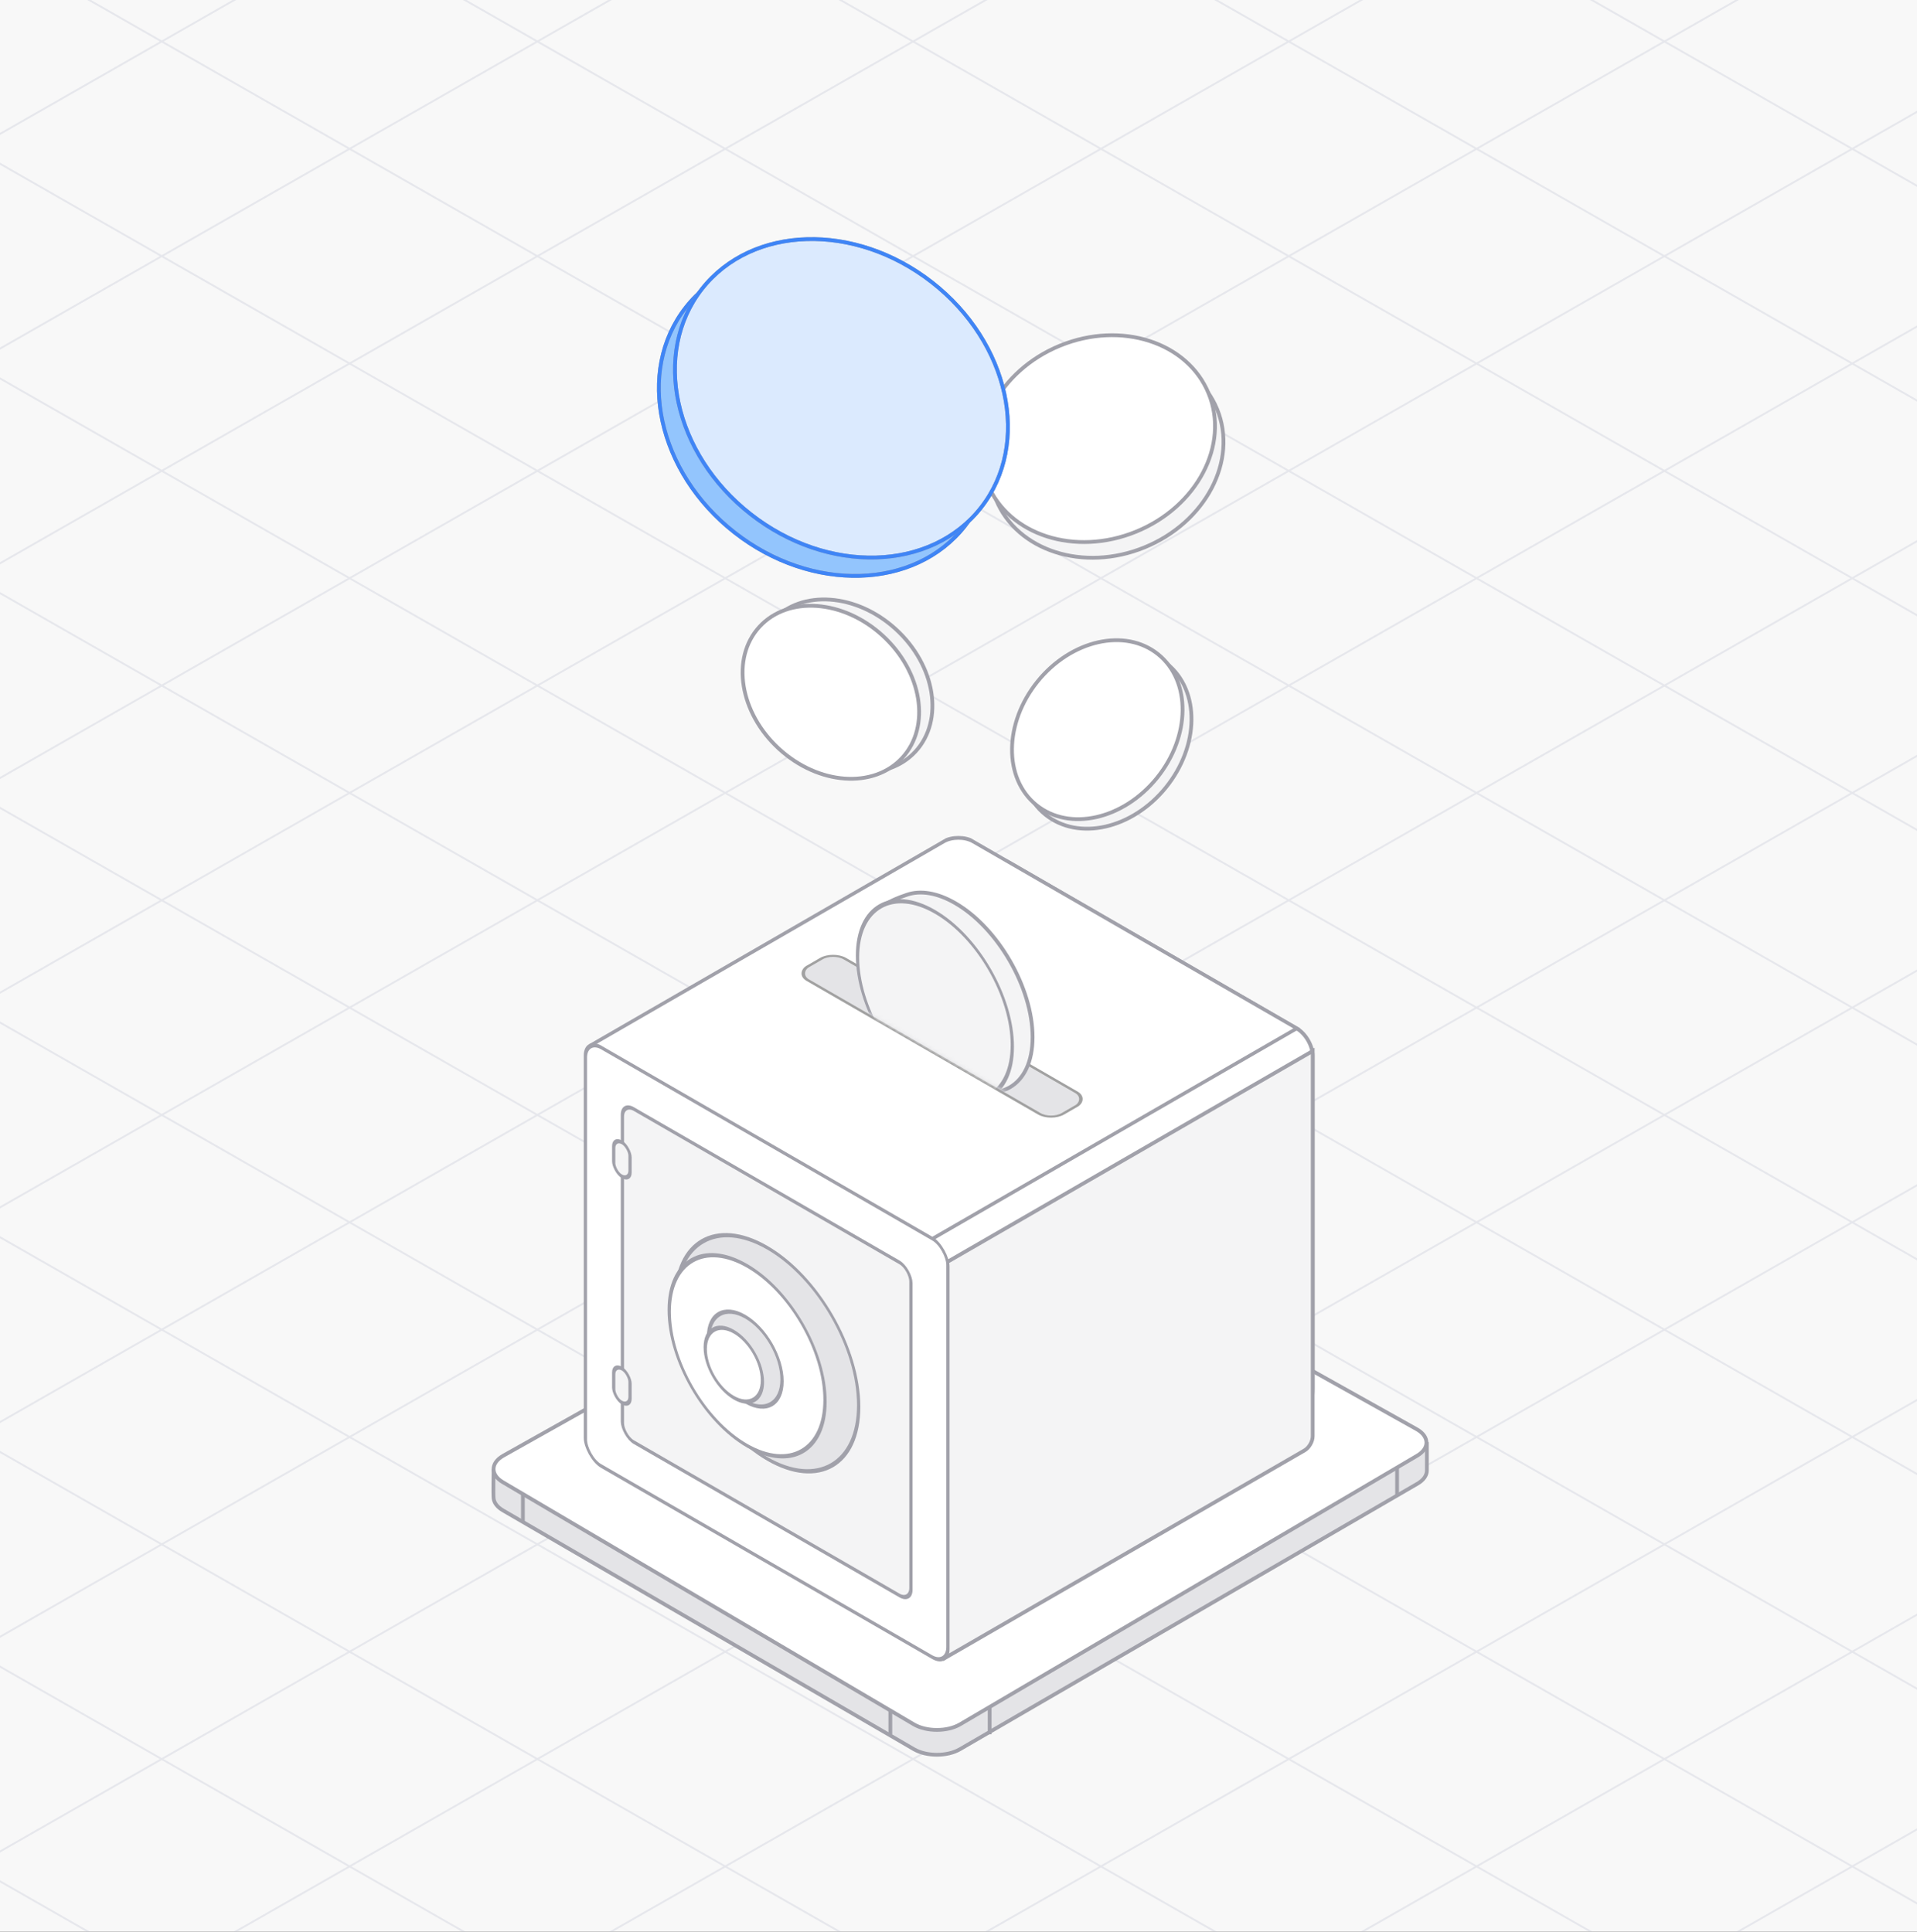 <svg width="509" height="513" viewBox="0 0 509 513" fill="none" xmlns="http://www.w3.org/2000/svg">
<rect x="0" y="0" width="509" height="513" fill="#333333" stroke="none"/>
<g clip-path="url(#clip0_218_5117)">
<rect width="509" height="513" fill="#F8F8F8"/>
<path opacity="0.3" d="M-505.654 -17.492L-405.909 39.524M-505.654 -17.492V96.54M-505.654 -17.492L-455.782 -46L-405.909 -17.492M-505.654 -17.492L-455.782 11.016M-505.654 96.54L-405.909 39.524M-505.654 96.54L-405.909 153.556M-505.654 96.54V210.571M-505.654 96.54L-455.782 68.032M-505.654 96.54L-455.782 125.048M-505.654 96.54L-306.163 -17.492M-505.654 96.54L-306.163 210.571M-505.654 210.571L-405.909 153.556M-505.654 210.571L-405.909 267.587M-505.654 210.571V324.603M-505.654 210.571L-455.782 182.064M-505.654 210.571L-455.782 239.079M-405.909 39.524L-306.163 -17.492M-405.909 39.524L-356.036 11.016M-405.909 39.524L-356.036 68.032M-405.909 39.524L-455.782 68.032M-405.909 39.524L-455.782 11.016M-405.909 39.524L-306.163 96.54M-405.909 153.556L-356.036 125.048M-405.909 153.556L-455.782 125.048M-405.909 153.556L-455.782 182.064M-405.909 153.556L-356.036 182.064M-405.909 153.556L-306.163 96.54M-405.909 153.556L-306.163 210.571M-505.654 324.603L-405.909 267.587M-505.654 324.603L-405.909 381.619M-505.654 324.603V438.635M-505.654 324.603L-455.782 296.095M-505.654 324.603L-455.782 353.111M-505.654 324.603L-306.163 210.571M-505.654 324.603L-306.163 438.635M-505.654 438.635L-405.909 381.619M-505.654 438.635L-405.909 495.651M-505.654 438.635V552.667M-505.654 438.635L-455.782 410.127M-505.654 438.635L-455.782 467.143M-405.909 267.587L-306.163 210.571M-405.909 267.587L-356.036 239.079M-405.909 267.587L-356.036 296.095M-405.909 267.587L-455.782 296.095M-405.909 267.587L-455.782 239.079M-405.909 267.587L-306.163 324.603M-405.909 381.619L-356.036 353.111M-405.909 381.619L-455.782 353.111M-405.909 381.619L-455.782 410.127M-405.909 381.619L-356.036 410.127M-405.909 381.619L-306.163 324.603M-405.909 381.619L-306.163 438.635M-505.654 552.667L-405.909 495.651M-505.654 552.667L-405.909 609.683M-505.654 552.667V666.698M-505.654 552.667L-455.782 524.159M-505.654 552.667L-455.782 581.175M-505.654 552.667L-306.163 438.635M-505.654 552.667L-306.163 666.698M-505.654 666.698L-405.909 609.683M-505.654 666.698L-405.909 723.714M-505.654 666.698V780.73M-505.654 666.698L-455.782 638.191M-505.654 666.698L-455.782 695.206M-405.909 495.651L-306.163 438.635M-405.909 495.651L-356.036 467.143M-405.909 495.651L-356.036 524.159M-405.909 495.651L-455.782 524.159M-405.909 495.651L-455.782 467.143M-405.909 495.651L-306.163 552.667M-405.909 609.683L-356.036 581.175M-405.909 609.683L-455.782 581.175M-405.909 609.683L-455.782 638.191M-405.909 609.683L-356.036 638.191M-405.909 609.683L-306.163 552.667M-405.909 609.683L-306.163 666.698M-505.654 780.73L-405.909 723.714M-505.654 780.73L-455.782 752.222M-505.654 780.73L-306.163 666.698M-405.909 723.714L-306.163 666.698M-405.909 723.714L-356.036 695.206M-405.909 723.714L-356.036 752.222M-405.909 723.714L-455.782 752.222M-405.909 723.714L-455.782 695.206M-405.909 723.714L-306.163 780.73M-206.418 -17.492L-156.545 -46L-106.672 -17.492M-206.418 -17.492L-256.291 -46L-306.163 -17.492M-206.418 -17.492L-256.291 11.016M-206.418 -17.492L-156.545 11.016M-405.909 -17.492L-356.036 -46L-306.163 -17.492M-405.909 -17.492L-356.036 11.016M-405.909 -17.492L-455.782 11.016M-306.163 -17.492L-256.291 11.016M-306.163 -17.492L-356.036 11.016M-306.163 -17.492L-206.418 39.524M-306.163 -17.492L-106.672 96.54M-256.291 11.016L-206.418 39.524M-256.291 11.016L-306.163 39.524M-106.672 -17.492L-156.545 11.016M-106.672 -17.492L-206.418 39.524M-106.672 -17.492L-6.927 39.524M-106.672 -17.492L-56.8 -46L-6.927 -17.492M-106.672 -17.492L-56.8 11.016M-156.545 11.016L-206.418 39.524M-156.545 11.016L-106.672 39.524M-356.036 11.016L-306.163 39.524M-455.782 11.016L-505.654 39.524L-455.782 68.032M-206.418 39.524L-256.291 68.032M-206.418 39.524L-156.545 68.032M-206.418 39.524L-306.163 96.54M-206.418 39.524L-106.672 96.54M-455.782 68.032L-405.909 96.54M-405.909 96.54L-455.782 125.048M-405.909 96.54L-356.036 125.048M-405.909 96.54L-356.036 68.032M-455.782 125.048L-505.654 153.556L-455.782 182.064M-306.163 96.54L-256.291 68.032M-306.163 96.54L-256.291 125.048M-306.163 96.54L-356.036 68.032M-306.163 96.54L-356.036 125.048M-306.163 96.54L-206.418 153.556M-256.291 68.032L-206.418 96.54M-256.291 68.032L-306.163 39.524M-206.418 96.54L-256.291 125.048M-206.418 96.54L-156.545 125.048M-206.418 96.54L-156.545 68.032M-256.291 125.048L-206.418 153.556M-256.291 125.048L-306.163 153.556M-306.163 39.524L-356.036 68.032M-356.036 125.048L-306.163 153.556M-156.545 125.048L-206.418 153.556M-156.545 125.048L-106.672 96.54M-156.545 125.048L-106.672 153.556M-206.418 153.556L-156.545 182.064M-206.418 153.556L-256.291 182.064M-206.418 153.556L-106.672 96.54M-206.418 153.556L-306.163 210.571M-206.418 153.556L-106.672 210.571M-156.545 68.032L-106.672 96.54M-156.545 68.032L-106.672 39.524M-106.672 96.54L-6.927 39.524M-106.672 96.54L-6.927 153.556M-106.672 96.54L-306.163 210.571M-106.672 96.54L-56.8 68.032M-106.672 96.54L-56.8 125.048M-106.672 96.54L92.818 -17.492M-106.672 96.54L92.818 210.571M-106.672 39.524L-56.8 11.016M-106.672 39.524L-56.8 68.032M-106.672 153.556L-156.545 182.064M-106.672 153.556L-56.8 125.048M-106.672 153.556L-56.8 182.064M-156.545 182.064L-206.418 210.571M-156.545 182.064L-106.672 210.571M-256.291 182.064L-206.418 210.571M-256.291 182.064L-306.163 153.556M-256.291 182.064L-306.163 210.571M-206.418 210.571L-256.291 239.079M-206.418 210.571L-156.545 239.079M-455.782 182.064L-405.909 210.571M-356.036 182.064L-405.909 210.571M-356.036 182.064L-306.163 153.556M-356.036 182.064L-306.163 210.571M-405.909 210.571L-356.036 239.079M-405.909 210.571L-455.782 239.079M-306.163 210.571L-256.291 239.079M-306.163 210.571L-356.036 239.079M-306.163 210.571L-206.418 267.587M-306.163 210.571L-106.672 324.603M-256.291 239.079L-206.418 267.587M-256.291 239.079L-306.163 267.587M-106.672 210.571L-156.545 239.079M-106.672 210.571L-6.927 153.556M-106.672 210.571L-206.418 267.587M-106.672 210.571L-6.927 267.587M-106.672 210.571L-56.8 182.064M-106.672 210.571L-56.8 239.079M-156.545 239.079L-206.418 267.587M-156.545 239.079L-106.672 267.587M-356.036 239.079L-306.163 267.587M-455.782 239.079L-505.654 267.587L-455.782 296.095M-6.927 39.524L92.818 -17.492M-6.927 39.524L42.946 11.016M-6.927 39.524L42.946 68.032M-6.927 39.524L-56.8 68.032M-6.927 39.524L-56.8 11.016M-6.927 39.524L92.818 96.54M-6.927 153.556L42.946 125.048M-6.927 153.556L-56.8 125.048M-6.927 153.556L-56.8 182.064M-6.927 153.556L42.946 182.064M-6.927 153.556L92.818 96.54M-6.927 153.556L92.818 210.571M-206.418 267.587L-256.291 296.095M-206.418 267.587L-156.545 296.095M-206.418 267.587L-306.163 324.603M-206.418 267.587L-106.672 324.603M-455.782 296.095L-405.909 324.603M-405.909 324.603L-455.782 353.111M-405.909 324.603L-356.036 353.111M-405.909 324.603L-356.036 296.095M-455.782 353.111L-505.654 381.619L-455.782 410.127M-306.163 324.603L-256.291 296.095M-306.163 324.603L-256.291 353.111M-306.163 324.603L-356.036 296.095M-306.163 324.603L-356.036 353.111M-306.163 324.603L-206.418 381.619M-256.291 296.095L-206.418 324.603M-256.291 296.095L-306.163 267.587M-206.418 324.603L-256.291 353.111M-206.418 324.603L-156.545 353.111M-206.418 324.603L-156.545 296.095M-256.291 353.111L-206.418 381.619M-256.291 353.111L-306.163 381.619M-306.163 267.587L-356.036 296.095M-356.036 353.111L-306.163 381.619M-156.545 353.111L-206.418 381.619M-156.545 353.111L-106.672 324.603M-156.545 353.111L-106.672 381.619M-206.418 381.619L-156.545 410.127M-206.418 381.619L-256.291 410.127M-206.418 381.619L-106.672 324.603M-206.418 381.619L-306.163 438.635M-206.418 381.619L-106.672 438.635M-156.545 296.095L-106.672 324.603M-156.545 296.095L-106.672 267.587M-106.672 324.603L-6.927 267.587M-106.672 324.603L-6.927 381.619M-106.672 324.603L-306.163 438.635M-106.672 324.603L-56.8 296.095M-106.672 324.603L-56.8 353.111M-106.672 324.603L92.818 210.571M-106.672 324.603L92.818 438.635M-106.672 267.587L-56.8 239.079M-106.672 267.587L-56.8 296.095M-106.672 381.619L-156.545 410.127M-106.672 381.619L-56.8 353.111M-106.672 381.619L-56.8 410.127M-156.545 410.127L-206.418 438.635M-156.545 410.127L-106.672 438.635M-256.291 410.127L-206.418 438.635M-256.291 410.127L-306.163 381.619M-256.291 410.127L-306.163 438.635M-206.418 438.635L-256.291 467.143M-206.418 438.635L-156.545 467.143M-455.782 410.127L-405.909 438.635M-356.036 410.127L-405.909 438.635M-356.036 410.127L-306.163 381.619M-356.036 410.127L-306.163 438.635M-405.909 438.635L-356.036 467.143M-405.909 438.635L-455.782 467.143M-306.163 438.635L-256.291 467.143M-306.163 438.635L-356.036 467.143M-306.163 438.635L-206.418 495.651M-306.163 438.635L-106.672 552.667M-256.291 467.143L-206.418 495.651M-256.291 467.143L-306.163 495.651M-106.672 438.635L-156.545 467.143M-106.672 438.635L-6.927 381.619M-106.672 438.635L-206.418 495.651M-106.672 438.635L-6.927 495.651M-106.672 438.635L-56.8 410.127M-106.672 438.635L-56.8 467.143M-156.545 467.143L-206.418 495.651M-156.545 467.143L-106.672 495.651M-356.036 467.143L-306.163 495.651M-455.782 467.143L-505.654 495.651L-455.782 524.159M-6.927 267.587L92.818 210.571M-6.927 267.587L42.946 239.079M-6.927 267.587L42.946 296.095M-6.927 267.587L-56.8 296.095M-6.927 267.587L-56.8 239.079M-6.927 267.587L92.818 324.603M-6.927 381.619L42.946 353.111M-6.927 381.619L-56.8 353.111M-6.927 381.619L-56.8 410.127M-6.927 381.619L42.946 410.127M-6.927 381.619L92.818 324.603M-6.927 381.619L92.818 438.635M-206.418 495.651L-256.291 524.159M-206.418 495.651L-156.545 524.159M-206.418 495.651L-306.163 552.667M-206.418 495.651L-106.672 552.667M-455.782 524.159L-405.909 552.667M-405.909 552.667L-455.782 581.175M-405.909 552.667L-356.036 581.175M-405.909 552.667L-356.036 524.159M-455.782 581.175L-505.654 609.683L-455.782 638.191M-306.163 552.667L-256.291 524.159M-306.163 552.667L-256.291 581.175M-306.163 552.667L-356.036 524.159M-306.163 552.667L-356.036 581.175M-306.163 552.667L-206.418 609.683M-256.291 524.159L-206.418 552.667M-256.291 524.159L-306.163 495.651M-206.418 552.667L-256.291 581.175M-206.418 552.667L-156.545 581.175M-206.418 552.667L-156.545 524.159M-256.291 581.175L-206.418 609.683M-256.291 581.175L-306.163 609.683M-306.163 495.651L-356.036 524.159M-356.036 581.175L-306.163 609.683M-156.545 581.175L-206.418 609.683M-156.545 581.175L-106.672 552.667M-156.545 581.175L-106.672 609.683M-206.418 609.683L-156.545 638.191M-206.418 609.683L-256.291 638.191M-206.418 609.683L-106.672 552.667M-206.418 609.683L-306.163 666.698M-206.418 609.683L-106.672 666.698M-156.545 524.159L-106.672 552.667M-156.545 524.159L-106.672 495.651M-106.672 552.667L-6.927 495.651M-106.672 552.667L-6.927 609.683M-106.672 552.667L-306.163 666.698M-106.672 552.667L-56.8 524.159M-106.672 552.667L-56.8 581.175M-106.672 552.667L92.818 438.635M-106.672 552.667L92.818 666.698M-106.672 495.651L-56.8 467.143M-106.672 495.651L-56.8 524.159M-106.672 609.683L-156.545 638.191M-106.672 609.683L-56.8 581.175M-106.672 609.683L-56.8 638.191M-156.545 638.191L-206.418 666.698M-156.545 638.191L-106.672 666.698M-256.291 638.191L-206.418 666.698M-256.291 638.191L-306.163 609.683M-256.291 638.191L-306.163 666.698M-206.418 666.698L-256.291 695.206M-206.418 666.698L-156.545 695.206M-455.782 638.191L-405.909 666.698M-356.036 638.191L-405.909 666.698M-356.036 638.191L-306.163 609.683M-356.036 638.191L-306.163 666.698M-405.909 666.698L-356.036 695.206M-405.909 666.698L-455.782 695.206M-306.163 666.698L-256.291 695.206M-306.163 666.698L-356.036 695.206M-306.163 666.698L-206.418 723.714M-306.163 666.698L-106.672 780.73M-256.291 695.206L-206.418 723.714M-256.291 695.206L-306.163 723.714M-106.672 666.698L-156.545 695.206M-106.672 666.698L-6.927 609.683M-106.672 666.698L-206.418 723.714M-106.672 666.698L-6.927 723.714M-106.672 666.698L-56.8 638.191M-106.672 666.698L-56.8 695.206M-156.545 695.206L-206.418 723.714M-156.545 695.206L-106.672 723.714M-356.036 695.206L-306.163 723.714M-455.782 695.206L-505.654 723.714L-455.782 752.222M-6.927 495.651L92.818 438.635M-6.927 495.651L42.946 467.143M-6.927 495.651L42.946 524.159M-6.927 495.651L-56.8 524.159M-6.927 495.651L-56.8 467.143M-6.927 495.651L92.818 552.667M-6.927 609.683L42.946 581.175M-6.927 609.683L-56.8 581.175M-6.927 609.683L-56.8 638.191M-6.927 609.683L42.946 638.191M-6.927 609.683L92.818 552.667M-6.927 609.683L92.818 666.698M-206.418 723.714L-256.291 752.222M-206.418 723.714L-156.545 752.222M-206.418 723.714L-306.163 780.73M-206.418 723.714L-106.672 780.73M-455.782 752.222L-405.909 780.73L-356.036 752.222M-306.163 780.73L-256.291 752.222M-306.163 780.73L-356.036 752.222M-256.291 752.222L-206.418 780.73L-156.545 752.222M-256.291 752.222L-306.163 723.714M-306.163 723.714L-356.036 752.222M-156.545 752.222L-106.672 780.73M-156.545 752.222L-106.672 723.714M-106.672 780.73L-6.927 723.714M-106.672 780.73L-56.8 752.222M-106.672 780.73L92.818 666.698M-106.672 723.714L-56.8 695.206M-106.672 723.714L-56.8 752.222M-6.927 723.714L92.818 666.698M-6.927 723.714L42.946 695.206M-6.927 723.714L42.946 752.222M-6.927 723.714L-56.8 752.222M-6.927 723.714L-56.8 695.206M-6.927 723.714L92.818 780.73M192.564 -17.492L242.437 -46L292.309 -17.492M192.564 -17.492L142.691 -46L92.818 -17.492M192.564 -17.492L142.691 11.016M192.564 -17.492L242.437 11.016M-6.927 -17.492L42.946 -46L92.818 -17.492M-6.927 -17.492L42.946 11.016M-6.927 -17.492L-56.8 11.016M92.818 -17.492L142.691 11.016M92.818 -17.492L42.946 11.016M92.818 -17.492L192.564 39.524M92.818 -17.492L292.309 96.54M142.691 11.016L192.564 39.524M142.691 11.016L92.818 39.524M292.309 -17.492L242.437 11.016M292.309 -17.492L192.564 39.524M292.309 -17.492L392.055 39.524M292.309 -17.492L342.182 -46L392.055 -17.492M292.309 -17.492L342.182 11.016M242.437 11.016L192.564 39.524M242.437 11.016L292.309 39.524M42.946 11.016L92.818 39.524M192.564 39.524L142.691 68.032M192.564 39.524L242.437 68.032M192.564 39.524L92.818 96.54M192.564 39.524L292.309 96.54M-56.8 68.032L-6.927 96.54M-6.927 96.54L-56.8 125.048M-6.927 96.54L42.946 125.048M-6.927 96.54L42.946 68.032M92.818 96.54L142.691 68.032M92.818 96.54L142.691 125.048M92.818 96.54L42.946 68.032M92.818 96.54L42.946 125.048M92.818 96.54L192.564 153.556M142.691 68.032L192.564 96.54M142.691 68.032L92.818 39.524M192.564 96.54L142.691 125.048M192.564 96.54L242.437 125.048M192.564 96.54L242.437 68.032M142.691 125.048L192.564 153.556M142.691 125.048L92.818 153.556M92.818 39.524L42.946 68.032M42.946 125.048L92.818 153.556M242.437 125.048L192.564 153.556M242.437 125.048L292.309 96.54M242.437 125.048L292.309 153.556M192.564 153.556L242.437 182.064M192.564 153.556L142.691 182.064M192.564 153.556L292.309 96.54M192.564 153.556L92.818 210.571M192.564 153.556L292.309 210.571M242.437 68.032L292.309 96.54M242.437 68.032L292.309 39.524M292.309 96.54L392.055 39.524M292.309 96.54L392.055 153.556M292.309 96.54L92.818 210.571M292.309 96.54L342.182 68.032M292.309 96.54L342.182 125.048M292.309 96.54L491.8 -17.492M292.309 96.54L491.8 210.571M292.309 39.524L342.182 11.016M292.309 39.524L342.182 68.032M292.309 153.556L242.437 182.064M292.309 153.556L342.182 125.048M292.309 153.556L342.182 182.064M242.437 182.064L192.564 210.571M242.437 182.064L292.309 210.571M142.691 182.064L192.564 210.571M142.691 182.064L92.818 153.556M142.691 182.064L92.818 210.571M192.564 210.571L142.691 239.079M192.564 210.571L242.437 239.079M-56.8 182.064L-6.927 210.571M42.946 182.064L-6.927 210.571M42.946 182.064L92.818 153.556M42.946 182.064L92.818 210.571M-6.927 210.571L42.946 239.079M-6.927 210.571L-56.8 239.079M92.818 210.571L142.691 239.079M92.818 210.571L42.946 239.079M92.818 210.571L192.564 267.587M92.818 210.571L292.309 324.603M142.691 239.079L192.564 267.587M142.691 239.079L92.818 267.587M292.309 210.571L242.437 239.079M292.309 210.571L392.055 153.556M292.309 210.571L192.564 267.587M292.309 210.571L392.055 267.587M292.309 210.571L342.182 182.064M292.309 210.571L342.182 239.079M242.437 239.079L192.564 267.587M242.437 239.079L292.309 267.587M42.946 239.079L92.818 267.587M392.055 39.524L491.8 -17.492M392.055 39.524L441.927 11.016M392.055 39.524L441.927 68.032M392.055 39.524L342.182 68.032M392.055 39.524L342.182 11.016M392.055 39.524L491.8 96.54M392.055 153.556L441.927 125.048M392.055 153.556L342.182 125.048M392.055 153.556L342.182 182.064M392.055 153.556L441.927 182.064M392.055 153.556L491.8 96.54M392.055 153.556L491.8 210.571M192.564 267.587L142.691 296.095M192.564 267.587L242.437 296.095M192.564 267.587L92.818 324.603M192.564 267.587L292.309 324.603M-56.8 296.095L-6.927 324.603M-6.927 324.603L-56.8 353.111M-6.927 324.603L42.946 353.111M-6.927 324.603L42.946 296.095M92.818 324.603L142.691 296.095M92.818 324.603L142.691 353.111M92.818 324.603L42.946 296.095M92.818 324.603L42.946 353.111M92.818 324.603L192.564 381.619M142.691 296.095L192.564 324.603M142.691 296.095L92.818 267.587M192.564 324.603L142.691 353.111M192.564 324.603L242.437 353.111M192.564 324.603L242.437 296.095M142.691 353.111L192.564 381.619M142.691 353.111L92.818 381.619M92.818 267.587L42.946 296.095M42.946 353.111L92.818 381.619M242.437 353.111L192.564 381.619M242.437 353.111L292.309 324.603M242.437 353.111L292.309 381.619M192.564 381.619L242.437 410.127M192.564 381.619L142.691 410.127M192.564 381.619L292.309 324.603M192.564 381.619L92.818 438.635M192.564 381.619L292.309 438.635M242.437 296.095L292.309 324.603M242.437 296.095L292.309 267.587M292.309 324.603L392.055 267.587M292.309 324.603L392.055 381.619M292.309 324.603L92.818 438.635M292.309 324.603L342.182 296.095M292.309 324.603L342.182 353.111M292.309 324.603L491.8 210.571M292.309 324.603L491.8 438.635M292.309 267.587L342.182 239.079M292.309 267.587L342.182 296.095M292.309 381.619L242.437 410.127M292.309 381.619L342.182 353.111M292.309 381.619L342.182 410.127M242.437 410.127L192.564 438.635M242.437 410.127L292.309 438.635M142.691 410.127L192.564 438.635M142.691 410.127L92.818 381.619M142.691 410.127L92.818 438.635M192.564 438.635L142.691 467.143M192.564 438.635L242.437 467.143M-56.8 410.127L-6.927 438.635M42.946 410.127L-6.927 438.635M42.946 410.127L92.818 381.619M42.946 410.127L92.818 438.635M-6.927 438.635L42.946 467.143M-6.927 438.635L-56.8 467.143M92.818 438.635L142.691 467.143M92.818 438.635L42.946 467.143M92.818 438.635L192.564 495.651M92.818 438.635L292.309 552.667M142.691 467.143L192.564 495.651M142.691 467.143L92.818 495.651M292.309 438.635L242.437 467.143M292.309 438.635L392.055 381.619M292.309 438.635L192.564 495.651M292.309 438.635L392.055 495.651M292.309 438.635L342.182 410.127M292.309 438.635L342.182 467.143M242.437 467.143L192.564 495.651M242.437 467.143L292.309 495.651M42.946 467.143L92.818 495.651M392.055 267.587L491.8 210.571M392.055 267.587L441.927 239.079M392.055 267.587L441.927 296.095M392.055 267.587L342.182 296.095M392.055 267.587L342.182 239.079M392.055 267.587L491.8 324.603M392.055 381.619L441.927 353.111M392.055 381.619L342.182 353.111M392.055 381.619L342.182 410.127M392.055 381.619L441.927 410.127M392.055 381.619L491.8 324.603M392.055 381.619L491.8 438.635M192.564 495.651L142.691 524.159M192.564 495.651L242.437 524.159M192.564 495.651L92.818 552.667M192.564 495.651L292.309 552.667M-56.8 524.159L-6.927 552.667M-6.927 552.667L-56.8 581.175M-6.927 552.667L42.946 581.175M-6.927 552.667L42.946 524.159M92.818 552.667L142.691 524.159M92.818 552.667L142.691 581.175M92.818 552.667L42.946 524.159M92.818 552.667L42.946 581.175M92.818 552.667L192.564 609.683M142.691 524.159L192.564 552.667M142.691 524.159L92.818 495.651M192.564 552.667L142.691 581.175M192.564 552.667L242.437 581.175M192.564 552.667L242.437 524.159M142.691 581.175L192.564 609.683M142.691 581.175L92.818 609.683M92.818 495.651L42.946 524.159M42.946 581.175L92.818 609.683M242.437 581.175L192.564 609.683M242.437 581.175L292.309 552.667M242.437 581.175L292.309 609.683M192.564 609.683L242.437 638.191M192.564 609.683L142.691 638.191M192.564 609.683L292.309 552.667M192.564 609.683L92.818 666.698M192.564 609.683L292.309 666.698M242.437 524.159L292.309 552.667M242.437 524.159L292.309 495.651M292.309 552.667L392.055 495.651M292.309 552.667L392.055 609.683M292.309 552.667L92.818 666.698M292.309 552.667L342.182 524.159M292.309 552.667L342.182 581.175M292.309 552.667L491.8 438.635M292.309 552.667L491.8 666.698M292.309 495.651L342.182 467.143M292.309 495.651L342.182 524.159M292.309 609.683L242.437 638.191M292.309 609.683L342.182 581.175M292.309 609.683L342.182 638.191M242.437 638.191L192.564 666.698M242.437 638.191L292.309 666.698M142.691 638.191L192.564 666.698M142.691 638.191L92.818 609.683M142.691 638.191L92.818 666.698M192.564 666.698L142.691 695.206M192.564 666.698L242.437 695.206M-56.8 638.191L-6.927 666.698M42.946 638.191L-6.927 666.698M42.946 638.191L92.818 609.683M42.946 638.191L92.818 666.698M-6.927 666.698L42.946 695.206M-6.927 666.698L-56.8 695.206M92.818 666.698L142.691 695.206M92.818 666.698L42.946 695.206M92.818 666.698L192.564 723.714M92.818 666.698L292.309 780.73M142.691 695.206L192.564 723.714M142.691 695.206L92.818 723.714M292.309 666.698L242.437 695.206M292.309 666.698L392.055 609.683M292.309 666.698L192.564 723.714M292.309 666.698L392.055 723.714M292.309 666.698L342.182 638.191M292.309 666.698L342.182 695.206M242.437 695.206L192.564 723.714M242.437 695.206L292.309 723.714M42.946 695.206L92.818 723.714M392.055 495.651L491.8 438.635M392.055 495.651L441.927 467.143M392.055 495.651L441.927 524.159M392.055 495.651L342.182 524.159M392.055 495.651L342.182 467.143M392.055 495.651L491.8 552.667M392.055 609.683L441.927 581.175M392.055 609.683L342.182 581.175M392.055 609.683L342.182 638.191M392.055 609.683L441.927 638.191M392.055 609.683L491.8 552.667M392.055 609.683L491.8 666.698M192.564 723.714L142.691 752.222M192.564 723.714L242.437 752.222M192.564 723.714L92.818 780.73M192.564 723.714L292.309 780.73M-56.8 752.222L-6.927 780.73L42.946 752.222M92.818 780.73L142.691 752.222M92.818 780.73L42.946 752.222M142.691 752.222L192.564 780.73L242.437 752.222M142.691 752.222L92.818 723.714M92.818 723.714L42.946 752.222M242.437 752.222L292.309 780.73M242.437 752.222L292.309 723.714M292.309 780.73L392.055 723.714M292.309 780.73L342.182 752.222M292.309 780.73L491.8 666.698M292.309 723.714L342.182 695.206M292.309 723.714L342.182 752.222M392.055 723.714L491.8 666.698M392.055 723.714L441.927 695.206M392.055 723.714L441.927 752.222M392.055 723.714L342.182 752.222M392.055 723.714L342.182 695.206M392.055 723.714L491.8 780.73M591.546 -17.492L641.418 -46L691.291 -17.492M591.546 -17.492L541.673 -46L491.8 -17.492M591.546 -17.492L541.673 11.016M591.546 -17.492L641.418 11.016M392.055 -17.492L441.927 -46L491.8 -17.492M392.055 -17.492L441.927 11.016M392.055 -17.492L342.182 11.016M491.8 -17.492L541.673 11.016M491.8 -17.492L441.927 11.016M491.8 -17.492L591.546 39.524M491.8 -17.492L691.291 96.54M541.673 11.016L591.546 39.524M541.673 11.016L491.8 39.524M691.291 -17.492L641.418 11.016M691.291 -17.492L591.546 39.524M691.291 -17.492L791.037 39.524M691.291 -17.492L741.164 -46L791.037 -17.492M691.291 -17.492L741.164 11.016M641.418 11.016L591.546 39.524M641.418 11.016L691.291 39.524M441.927 11.016L491.8 39.524M591.546 39.524L541.673 68.032M591.546 39.524L641.418 68.032M591.546 39.524L491.8 96.54M591.546 39.524L691.291 96.54M342.182 68.032L392.055 96.54M392.055 96.54L342.182 125.048M392.055 96.54L441.927 125.048M392.055 96.54L441.927 68.032M491.8 96.54L541.673 68.032M491.8 96.54L541.673 125.048M491.8 96.54L441.927 68.032M491.8 96.54L441.927 125.048M491.8 96.54L591.546 153.556M541.673 68.032L591.546 96.54M541.673 68.032L491.8 39.524M591.546 96.54L541.673 125.048M591.546 96.54L641.418 125.048M591.546 96.54L641.418 68.032M541.673 125.048L591.546 153.556M541.673 125.048L491.8 153.556M491.8 39.524L441.927 68.032M441.927 125.048L491.8 153.556M641.418 125.048L591.546 153.556M641.418 125.048L691.291 96.54M641.418 125.048L691.291 153.556M591.546 153.556L641.418 182.064M591.546 153.556L541.673 182.064M591.546 153.556L691.291 96.54M591.546 153.556L491.8 210.571M591.546 153.556L691.291 210.571M641.418 68.032L691.291 96.54M641.418 68.032L691.291 39.524M691.291 96.54L791.037 39.524M691.291 96.54L791.037 153.556M691.291 96.54L491.8 210.571M691.291 96.54L741.164 68.032M691.291 96.54L741.164 125.048M691.291 96.54L890.782 -17.492M691.291 96.54L890.782 210.571M691.291 39.524L741.164 11.016M691.291 39.524L741.164 68.032M691.291 153.556L641.418 182.064M691.291 153.556L741.164 125.048M691.291 153.556L741.164 182.064M641.418 182.064L591.546 210.571M641.418 182.064L691.291 210.571M541.673 182.064L591.546 210.571M541.673 182.064L491.8 153.556M541.673 182.064L491.8 210.571M591.546 210.571L541.673 239.079M591.546 210.571L641.418 239.079M342.182 182.064L392.055 210.571M441.927 182.064L392.055 210.571M441.927 182.064L491.8 153.556M441.927 182.064L491.8 210.571M392.055 210.571L441.927 239.079M392.055 210.571L342.182 239.079M491.8 210.571L541.673 239.079M491.8 210.571L441.927 239.079M491.8 210.571L591.546 267.587M491.8 210.571L691.291 324.603M541.673 239.079L591.546 267.587M541.673 239.079L491.8 267.587M691.291 210.571L641.418 239.079M691.291 210.571L791.037 153.556M691.291 210.571L591.546 267.587M691.291 210.571L791.037 267.587M691.291 210.571L741.164 182.064M691.291 210.571L741.164 239.079M641.418 239.079L591.546 267.587M641.418 239.079L691.291 267.587M441.927 239.079L491.8 267.587M791.037 39.524L890.782 -17.492M791.037 39.524L840.909 11.016M791.037 39.524L840.909 68.032M791.037 39.524L741.164 68.032M791.037 39.524L741.164 11.016M791.037 39.524L890.782 96.54M791.037 153.556L840.909 125.048M791.037 153.556L741.164 125.048M791.037 153.556L741.164 182.064M791.037 153.556L840.909 182.064M791.037 153.556L890.782 96.54M791.037 153.556L890.782 210.571M591.546 267.587L541.673 296.095M591.546 267.587L641.418 296.095M591.546 267.587L491.8 324.603M591.546 267.587L691.291 324.603M342.182 296.095L392.055 324.603M392.055 324.603L342.182 353.111M392.055 324.603L441.927 353.111M392.055 324.603L441.927 296.095M491.8 324.603L541.673 296.095M491.8 324.603L541.673 353.111M491.8 324.603L441.927 296.095M491.8 324.603L441.927 353.111M491.8 324.603L591.546 381.619M541.673 296.095L591.546 324.603M541.673 296.095L491.8 267.587M591.546 324.603L541.673 353.111M591.546 324.603L641.418 353.111M591.546 324.603L641.418 296.095M541.673 353.111L591.546 381.619M541.673 353.111L491.8 381.619M491.8 267.587L441.927 296.095M441.927 353.111L491.8 381.619M641.418 353.111L591.546 381.619M641.418 353.111L691.291 324.603M641.418 353.111L691.291 381.619M591.546 381.619L641.418 410.127M591.546 381.619L541.673 410.127M591.546 381.619L691.291 324.603M591.546 381.619L491.8 438.635M591.546 381.619L691.291 438.635M641.418 296.095L691.291 324.603M641.418 296.095L691.291 267.587M691.291 324.603L791.037 267.587M691.291 324.603L791.037 381.619M691.291 324.603L491.8 438.635M691.291 324.603L741.164 296.095M691.291 324.603L741.164 353.111M691.291 324.603L890.782 210.571M691.291 324.603L890.782 438.635M691.291 267.587L741.164 239.079M691.291 267.587L741.164 296.095M691.291 381.619L641.418 410.127M691.291 381.619L741.164 353.111M691.291 381.619L741.164 410.127M641.418 410.127L591.546 438.635M641.418 410.127L691.291 438.635M541.673 410.127L591.546 438.635M541.673 410.127L491.8 381.619M541.673 410.127L491.8 438.635M591.546 438.635L541.673 467.143M591.546 438.635L641.418 467.143M342.182 410.127L392.055 438.635M441.927 410.127L392.055 438.635M441.927 410.127L491.8 381.619M441.927 410.127L491.8 438.635M392.055 438.635L441.927 467.143M392.055 438.635L342.182 467.143M491.8 438.635L541.673 467.143M491.8 438.635L441.927 467.143M491.8 438.635L591.546 495.651M491.8 438.635L691.291 552.667M541.673 467.143L591.546 495.651M541.673 467.143L491.8 495.651M691.291 438.635L641.418 467.143M691.291 438.635L791.037 381.619M691.291 438.635L591.546 495.651M691.291 438.635L791.037 495.651M691.291 438.635L741.164 410.127M691.291 438.635L741.164 467.143M641.418 467.143L591.546 495.651M641.418 467.143L691.291 495.651M441.927 467.143L491.8 495.651M791.037 267.587L890.782 210.571M791.037 267.587L840.909 239.079M791.037 267.587L840.909 296.095M791.037 267.587L741.164 296.095M791.037 267.587L741.164 239.079M791.037 267.587L890.782 324.603M791.037 381.619L840.909 353.111M791.037 381.619L741.164 353.111M791.037 381.619L741.164 410.127M791.037 381.619L840.909 410.127M791.037 381.619L890.782 324.603M791.037 381.619L890.782 438.635M591.546 495.651L541.673 524.159M591.546 495.651L641.418 524.159M591.546 495.651L491.8 552.667M591.546 495.651L691.291 552.667M342.182 524.159L392.055 552.667M392.055 552.667L342.182 581.175M392.055 552.667L441.927 581.175M392.055 552.667L441.927 524.159M491.8 552.667L541.673 524.159M491.8 552.667L541.673 581.175M491.8 552.667L441.927 524.159M491.8 552.667L441.927 581.175M491.8 552.667L591.546 609.683M541.673 524.159L591.546 552.667M541.673 524.159L491.8 495.651M591.546 552.667L541.673 581.175M591.546 552.667L641.418 581.175M591.546 552.667L641.418 524.159M541.673 581.175L591.546 609.683M541.673 581.175L491.8 609.683M491.8 495.651L441.927 524.159M441.927 581.175L491.8 609.683M641.418 581.175L591.546 609.683M641.418 581.175L691.291 552.667M641.418 581.175L691.291 609.683M591.546 609.683L641.418 638.191M591.546 609.683L541.673 638.191M591.546 609.683L691.291 552.667M591.546 609.683L491.8 666.698M591.546 609.683L691.291 666.698M641.418 524.159L691.291 552.667M641.418 524.159L691.291 495.651M691.291 552.667L791.037 495.651M691.291 552.667L791.037 609.683M691.291 552.667L491.8 666.698M691.291 552.667L741.164 524.159M691.291 552.667L741.164 581.175M691.291 552.667L890.782 438.635M691.291 552.667L890.782 666.698M691.291 495.651L741.164 467.143M691.291 495.651L741.164 524.159M691.291 609.683L641.418 638.191M691.291 609.683L741.164 581.175M691.291 609.683L741.164 638.191M641.418 638.191L591.546 666.698M641.418 638.191L691.291 666.698M541.673 638.191L591.546 666.698M541.673 638.191L491.8 609.683M541.673 638.191L491.8 666.698M591.546 666.698L541.673 695.206M591.546 666.698L641.418 695.206M342.182 638.191L392.055 666.698M441.927 638.191L392.055 666.698M441.927 638.191L491.8 609.683M441.927 638.191L491.8 666.698M392.055 666.698L441.927 695.206M392.055 666.698L342.182 695.206M491.8 666.698L541.673 695.206M491.8 666.698L441.927 695.206M491.8 666.698L591.546 723.714M491.8 666.698L691.291 780.73M541.673 695.206L591.546 723.714M541.673 695.206L491.8 723.714M691.291 666.698L641.418 695.206M691.291 666.698L791.037 609.683M691.291 666.698L591.546 723.714M691.291 666.698L791.037 723.714M691.291 666.698L741.164 638.191M691.291 666.698L741.164 695.206M641.418 695.206L591.546 723.714M641.418 695.206L691.291 723.714M441.927 695.206L491.8 723.714M791.037 495.651L890.782 438.635M791.037 495.651L840.909 467.143M791.037 495.651L840.909 524.159M791.037 495.651L741.164 524.159M791.037 495.651L741.164 467.143M791.037 495.651L890.782 552.667M791.037 609.683L840.909 581.175M791.037 609.683L741.164 581.175M791.037 609.683L741.164 638.191M791.037 609.683L840.909 638.191M791.037 609.683L890.782 552.667M791.037 609.683L890.782 666.698M591.546 723.714L541.673 752.222M591.546 723.714L641.418 752.222M591.546 723.714L491.8 780.73M591.546 723.714L691.291 780.73M342.182 752.222L392.055 780.73L441.927 752.222M491.8 780.73L541.673 752.222M491.8 780.73L441.927 752.222M541.673 752.222L591.546 780.73L641.418 752.222M541.673 752.222L491.8 723.714M491.8 723.714L441.927 752.222M641.418 752.222L691.291 780.73M641.418 752.222L691.291 723.714M691.291 780.73L791.037 723.714M691.291 780.73L741.164 752.222M691.291 780.73L890.782 666.698M691.291 723.714L741.164 695.206M691.291 723.714L741.164 752.222M791.037 723.714L890.782 666.698M791.037 723.714L840.909 695.206M791.037 723.714L840.909 752.222M791.037 723.714L741.164 752.222M791.037 723.714L741.164 695.206M791.037 723.714L890.782 780.73M990.528 -17.492L940.655 -46L890.782 -17.492M990.528 -17.492L940.655 11.016M990.528 -17.492V39.524M791.037 -17.492L840.909 -46L890.782 -17.492M791.037 -17.492L840.909 11.016M791.037 -17.492L741.164 11.016M890.782 -17.492L940.655 11.016M890.782 -17.492L840.909 11.016M890.782 -17.492L990.528 39.524M940.655 11.016L990.528 39.524M940.655 11.016L890.782 39.524M840.909 11.016L890.782 39.524M990.528 39.524L940.655 68.032M990.528 39.524V96.54M990.528 39.524L890.782 96.54M990.528 39.524V153.556M741.164 68.032L791.037 96.54M791.037 96.54L741.164 125.048M791.037 96.54L840.909 125.048M791.037 96.54L840.909 68.032M890.782 96.54L940.655 68.032M890.782 96.54L940.655 125.048M890.782 96.54L840.909 68.032M890.782 96.54L840.909 125.048M890.782 96.54L990.528 153.556M940.655 68.032L990.528 96.54M940.655 68.032L890.782 39.524M990.528 96.54L940.655 125.048M990.528 96.54V153.556M940.655 125.048L990.528 153.556M940.655 125.048L890.782 153.556M890.782 39.524L840.909 68.032M840.909 125.048L890.782 153.556M990.528 153.556L940.655 182.064M990.528 153.556V210.571M990.528 153.556L890.782 210.571M990.528 153.556V267.587M940.655 182.064L990.528 210.571M940.655 182.064L890.782 153.556M940.655 182.064L890.782 210.571M990.528 210.571L940.655 239.079M990.528 210.571V267.587M741.164 182.064L791.037 210.571M840.909 182.064L791.037 210.571M840.909 182.064L890.782 153.556M840.909 182.064L890.782 210.571M791.037 210.571L840.909 239.079M791.037 210.571L741.164 239.079M890.782 210.571L940.655 239.079M890.782 210.571L840.909 239.079M890.782 210.571L990.528 267.587M940.655 239.079L990.528 267.587M940.655 239.079L890.782 267.587M840.909 239.079L890.782 267.587M990.528 267.587L940.655 296.095M990.528 267.587V324.603M990.528 267.587L890.782 324.603M990.528 267.587V381.619M741.164 296.095L791.037 324.603M791.037 324.603L741.164 353.111M791.037 324.603L840.909 353.111M791.037 324.603L840.909 296.095M890.782 324.603L940.655 296.095M890.782 324.603L940.655 353.111M890.782 324.603L840.909 296.095M890.782 324.603L840.909 353.111M890.782 324.603L990.528 381.619M940.655 296.095L990.528 324.603M940.655 296.095L890.782 267.587M990.528 324.603L940.655 353.111M990.528 324.603V381.619M940.655 353.111L990.528 381.619M940.655 353.111L890.782 381.619M890.782 267.587L840.909 296.095M840.909 353.111L890.782 381.619M990.528 381.619L940.655 410.127M990.528 381.619V438.635M990.528 381.619L890.782 438.635M990.528 381.619V495.651M940.655 410.127L990.528 438.635M940.655 410.127L890.782 381.619M940.655 410.127L890.782 438.635M990.528 438.635L940.655 467.143M990.528 438.635V495.651M741.164 410.127L791.037 438.635M840.909 410.127L791.037 438.635M840.909 410.127L890.782 381.619M840.909 410.127L890.782 438.635M791.037 438.635L840.909 467.143M791.037 438.635L741.164 467.143M890.782 438.635L940.655 467.143M890.782 438.635L840.909 467.143M890.782 438.635L990.528 495.651M940.655 467.143L990.528 495.651M940.655 467.143L890.782 495.651M840.909 467.143L890.782 495.651M990.528 495.651L940.655 524.159M990.528 495.651V552.667M990.528 495.651L890.782 552.667M990.528 495.651V609.683M741.164 524.159L791.037 552.667M791.037 552.667L741.164 581.175M791.037 552.667L840.909 581.175M791.037 552.667L840.909 524.159M890.782 552.667L940.655 524.159M890.782 552.667L940.655 581.175M890.782 552.667L840.909 524.159M890.782 552.667L840.909 581.175M890.782 552.667L990.528 609.683M940.655 524.159L990.528 552.667M940.655 524.159L890.782 495.651M990.528 552.667L940.655 581.175M990.528 552.667V609.683M940.655 581.175L990.528 609.683M940.655 581.175L890.782 609.683M890.782 495.651L840.909 524.159M840.909 581.175L890.782 609.683M990.528 609.683L940.655 638.191M990.528 609.683V666.698M990.528 609.683L890.782 666.698M990.528 609.683V723.714M940.655 638.191L990.528 666.698M940.655 638.191L890.782 609.683M940.655 638.191L890.782 666.698M990.528 666.698L940.655 695.206M990.528 666.698V723.714M741.164 638.191L791.037 666.698M840.909 638.191L791.037 666.698M840.909 638.191L890.782 609.683M840.909 638.191L890.782 666.698M791.037 666.698L840.909 695.206M791.037 666.698L741.164 695.206M890.782 666.698L940.655 695.206M890.782 666.698L840.909 695.206M890.782 666.698L990.528 723.714M940.655 695.206L990.528 723.714M940.655 695.206L890.782 723.714M840.909 695.206L890.782 723.714M990.528 723.714L940.655 752.222M990.528 723.714V780.73L940.655 752.222M990.528 723.714L890.782 780.73M741.164 752.222L791.037 780.73L840.909 752.222M890.782 780.73L940.655 752.222M890.782 780.73L840.909 752.222M940.655 752.222L890.782 723.714M890.782 723.714L840.909 752.222" stroke="#BBBFCE" stroke-width="0.5"/>
<path d="M284.979 339.365C285.492 339.195 285.981 338.962 286.472 338.736C289.854 337.176 294.798 337.301 297.93 339.109L378.864 383.32C378.864 383.32 378.874 389.257 378.864 390.537C378.853 391.801 378.013 393.064 376.341 394.029L254.862 464.543C251.499 466.485 246.046 466.485 242.683 464.543L133.567 401.121C132.008 400.221 131.172 399.061 131.058 397.883C130.927 396.52 131.058 390.536 131.058 390.536L284.979 339.365Z" fill="#E4E4E7"/>
<path d="M133.567 401.121L133.819 400.689L133.817 400.688L133.567 401.121ZM131.058 390.536L130.901 390.062L130.566 390.173L130.558 390.525L131.058 390.536ZM254.862 464.543L255.112 464.976L255.113 464.976L254.862 464.543ZM242.683 464.543L242.432 464.975L242.433 464.976L242.683 464.543ZM378.864 383.32L379.364 383.319L379.363 383.023L379.103 382.881L378.864 383.32ZM376.341 394.029L376.091 393.596L376.09 393.596L376.341 394.029ZM297.93 339.109L297.68 339.542L297.69 339.548L297.93 339.109ZM131.058 397.883L131.556 397.835L131.058 397.883ZM378.864 390.537L378.364 390.533L378.864 390.537ZM284.979 339.365L285.137 339.84L284.979 339.365ZM286.472 338.736L286.682 339.19L286.472 338.736ZM297.69 339.548L378.624 383.759L379.103 382.881L298.169 338.67L297.69 339.548ZM376.09 393.596L254.611 464.111L255.113 464.976L376.592 394.461L376.09 393.596ZM242.934 464.111L133.819 400.689L133.316 401.553L242.432 464.975L242.934 464.111ZM131.216 391.011L285.137 339.84L284.821 338.891L130.901 390.062L131.216 391.011ZM254.612 464.11C253.025 465.027 250.912 465.499 248.773 465.499C246.633 465.499 244.521 465.027 242.933 464.11L242.433 464.976C244.209 466.001 246.504 466.499 248.773 466.499C251.041 466.499 253.337 466.001 255.112 464.976L254.612 464.11ZM298.18 338.676C296.526 337.721 294.421 337.224 292.31 337.16C290.197 337.096 288.037 337.464 286.263 338.282L286.682 339.19C288.289 338.448 290.291 338.099 292.279 338.159C294.269 338.22 296.202 338.689 297.68 339.542L298.18 338.676ZM133.817 400.688C132.343 399.837 131.649 398.798 131.556 397.835L130.561 397.931C130.695 399.324 131.673 400.605 133.317 401.554L133.817 400.688ZM131.556 397.835C131.494 397.186 131.493 395.383 131.509 393.703C131.517 392.872 131.53 392.083 131.54 391.501C131.545 391.211 131.55 390.972 131.553 390.806C131.555 390.723 131.556 390.658 131.557 390.614C131.557 390.592 131.558 390.576 131.558 390.564C131.558 390.559 131.558 390.554 131.558 390.552C131.558 390.55 131.558 390.549 131.558 390.548C131.558 390.548 131.558 390.548 131.558 390.548C131.558 390.548 131.558 390.547 131.558 390.547C131.558 390.547 131.558 390.547 131.058 390.536C130.558 390.525 130.558 390.525 130.558 390.526C130.558 390.526 130.558 390.526 130.558 390.526C130.558 390.526 130.558 390.526 130.558 390.527C130.558 390.527 130.558 390.528 130.558 390.53C130.558 390.533 130.558 390.537 130.558 390.543C130.558 390.554 130.557 390.571 130.557 390.593C130.556 390.638 130.555 390.703 130.553 390.786C130.55 390.953 130.545 391.192 130.54 391.484C130.53 392.067 130.517 392.859 130.509 393.694C130.493 395.346 130.492 397.216 130.561 397.931L131.556 397.835ZM378.864 383.32C378.364 383.321 378.364 383.321 378.364 383.321C378.364 383.321 378.364 383.321 378.364 383.321C378.364 383.321 378.364 383.321 378.364 383.322C378.364 383.322 378.364 383.324 378.364 383.325C378.364 383.328 378.364 383.332 378.364 383.338C378.364 383.349 378.364 383.366 378.364 383.388C378.364 383.431 378.364 383.496 378.364 383.578C378.364 383.743 378.365 383.98 378.365 384.268C378.366 384.845 378.367 385.627 378.368 386.449C378.369 388.094 378.369 389.895 378.364 390.533L379.364 390.541C379.369 389.898 379.369 388.091 379.368 386.448C379.367 385.626 379.366 384.843 379.365 384.267C379.365 383.978 379.364 383.741 379.364 383.577C379.364 383.494 379.364 383.43 379.364 383.386C379.364 383.364 379.364 383.347 379.364 383.336C379.364 383.33 379.364 383.326 379.364 383.323C379.364 383.322 379.364 383.321 379.364 383.32C379.364 383.32 379.364 383.319 379.364 383.319C379.364 383.319 379.364 383.319 379.364 383.319C379.364 383.319 379.364 383.319 378.864 383.32ZM378.364 390.533C378.355 391.558 377.672 392.683 376.091 393.596L376.591 394.462C378.353 393.445 379.352 392.045 379.364 390.541L378.364 390.533ZM285.137 339.84C285.682 339.658 286.2 339.412 286.682 339.19L286.263 338.282C285.762 338.513 285.302 338.731 284.821 338.891L285.137 339.84Z" fill="#A1A1AA"/>
<path d="M254.862 318.5C258.225 316.559 263.678 316.559 267.041 318.5L376.227 379.587C379.59 381.529 379.59 384.677 376.227 386.619L254.862 457.951C251.499 459.892 246.046 459.892 242.683 457.951L133.567 393.649C130.204 391.707 130.204 388.559 133.567 386.618L254.862 318.5Z" fill="white"/>
<path d="M133.567 393.649L133.821 393.218L133.817 393.216L133.567 393.649ZM133.567 386.618L133.323 386.182L133.317 386.185L133.567 386.618ZM254.862 457.951L255.112 458.384L255.115 458.382L254.862 457.951ZM242.683 457.951L242.429 458.381L242.433 458.384L242.683 457.951ZM376.227 379.587L376.477 379.154L376.471 379.151L376.227 379.587ZM376.227 386.619L375.977 386.186L375.974 386.188L376.227 386.619ZM267.041 318.5L266.791 318.933L266.797 318.936L267.041 318.5ZM254.862 318.5L255.107 318.936L255.112 318.933L254.862 318.5ZM266.797 318.936L375.983 380.024L376.471 379.151L267.286 318.064L266.797 318.936ZM375.974 386.188L254.609 457.52L255.115 458.382L376.481 387.05L375.974 386.188ZM242.937 457.52L133.821 393.218L133.313 394.08L242.429 458.381L242.937 457.52ZM133.812 387.054L255.107 318.936L254.617 318.064L133.323 386.182L133.812 387.054ZM133.817 393.216C132.227 392.298 131.545 391.164 131.545 390.133C131.545 389.103 132.227 387.969 133.817 387.051L133.317 386.185C131.545 387.208 130.545 388.619 130.545 390.133C130.545 391.647 131.545 393.059 133.317 394.082L133.817 393.216ZM254.612 457.518C253.024 458.434 250.912 458.907 248.772 458.907C246.633 458.907 244.521 458.434 242.933 457.518L242.433 458.384C244.208 459.409 246.504 459.907 248.772 459.907C251.041 459.907 253.337 459.409 255.112 458.384L254.612 457.518ZM375.977 380.02C377.568 380.939 378.25 382.072 378.25 383.103C378.25 384.134 377.568 385.267 375.977 386.186L376.477 387.052C378.25 386.028 379.25 384.617 379.25 383.103C379.25 381.589 378.25 380.178 376.477 379.154L375.977 380.02ZM267.291 318.067C265.516 317.042 263.22 316.544 260.952 316.544C258.683 316.544 256.388 317.042 254.612 318.067L255.112 318.933C256.7 318.017 258.812 317.544 260.952 317.544C263.091 317.544 265.204 318.017 266.791 318.933L267.291 318.067Z" fill="#A1A1AA"/>
<path d="M138.842 396.727L138.842 404.198" stroke="#A1A1AA"/>
<path d="M236.404 453.996V460.588" stroke="#A1A1AA"/>
<path d="M262.772 453.117L262.772 460.565" stroke="#A1A1AA"/>
<path d="M370.953 389.695L370.953 397.143" stroke="#A1A1AA"/>
<path d="M275.639 408.567L275.639 415.805" stroke="#A1A1AA"/>
<path d="M250.64 237.194C251.804 227.488 259.458 224.14 268.521 229.372L344.375 273.166C346.678 274.496 348.546 277.731 348.546 280.391L348.546 368.624C348.546 378.533 342.497 383.577 334.085 380.683L243.131 349.384C240.33 348.42 237.801 344.24 238.169 341.179L250.64 237.194Z" fill="white" stroke="#A1A1AA"/>
<ellipse cx="293.722" cy="196.31" rx="25.732" ry="20.377" transform="rotate(-51.06 293.722 196.31)" fill="#F4F4F5" stroke="#A1A1AA"/>
<ellipse cx="224.137" cy="182.162" rx="25.732" ry="20.377" transform="rotate(-137.492 224.137 182.162)" fill="#F4F4F5" stroke="#A1A1AA"/>
<ellipse cx="220.611" cy="183.844" rx="25.732" ry="20.377" transform="rotate(-137.492 220.611 183.844)" fill="white" stroke="#A1A1AA"/>
<ellipse cx="291.35" cy="193.778" rx="25.732" ry="20.377" transform="rotate(-51.06 291.35 193.778)" fill="white" stroke="#A1A1AA"/>
<ellipse cx="293.811" cy="120.657" rx="26.686" ry="31.714" transform="rotate(67.78 293.811 120.657)" fill="#F4F4F5" stroke="#A1A1AA"/>
<ellipse cx="291.56" cy="116.489" rx="26.686" ry="31.714" transform="rotate(67.78 291.56 116.489)" fill="white" stroke="#A1A1AA"/>
<ellipse cx="219.152" cy="110.655" rx="39.079" ry="47.07" transform="rotate(-51.971 219.152 110.655)" fill="#93C5FD"/>
<ellipse cx="219.152" cy="110.655" rx="39.079" ry="47.07" transform="rotate(-51.971 219.152 110.655)" stroke="#A1A1AA"/>
<ellipse cx="219.152" cy="110.655" rx="39.079" ry="47.07" transform="rotate(-51.971 219.152 110.655)" stroke="#3F85F6"/>
<ellipse cx="223.417" cy="105.781" rx="39.079" ry="47.07" transform="rotate(-51.971 223.417 105.781)" fill="#DBEAFE"/>
<ellipse cx="223.417" cy="105.781" rx="39.079" ry="47.07" transform="rotate(-51.971 223.417 105.781)" stroke="#A1A1AA"/>
<ellipse cx="223.417" cy="105.781" rx="39.079" ry="47.07" transform="rotate(-51.971 223.417 105.781)" stroke="#3F85F6"/>
<g clip-path="url(#clip1_218_5117)">
<path d="M250.577 223.437C252.73 222.194 256.219 222.194 258.372 223.437L344.398 273.104L247.242 329.197L157.319 277.279L250.577 223.437Z" fill="white" stroke="#A1A1AA"/>
<rect x="-2.26362e-08" y="0.38" width="78.233" height="11.393" rx="3.62" transform="matrix(0.866 0.5 -0.866 0.5 221.531 252.59)" fill="#E4E4E7" stroke="#A1A1A1" stroke-width="0.76"/>
</g>
<path d="M250.97 335.45L348.546 279.114L348.546 381.425C348.546 382.805 347.577 384.484 346.381 385.175L250.97 440.26L250.97 335.45Z" fill="#F4F4F5" stroke="#A1A1AA"/>
<g clip-path="url(#clip2_218_5117)">
<rect x="0.433" y="0.75" width="111.157" height="111.157" rx="4.817" transform="matrix(0.866 0.5 -2.20305e-08 1 155.058 274.783)" fill="white" stroke="#A1A1AA"/>
<rect x="0.433" y="0.75" width="88.459" height="88.459" rx="3.5" transform="matrix(0.866 0.5 -2.20305e-08 1 164.887 291.807)" fill="#F4F4F5" stroke="#A1A1AA"/>
<rect x="0.433" y="0.75" width="5.008" height="9.014" rx="2.5" transform="matrix(0.866 0.5 -2.20305e-08 1 162.574 301.154)" fill="#F4F4F5" stroke="#A1A1AA"/>
<rect x="0.433" y="0.75" width="5.008" height="9.014" rx="2.5" transform="matrix(0.866 0.5 -2.20305e-08 1 162.574 361.238)" fill="#F4F4F5" stroke="#A1A1AA"/>
</g>
<circle cx="28.039" cy="28.039" r="28.039" transform="matrix(0.866 0.5 -2.20305e-08 1 179.434 317.316)" fill="#E4E4E7" stroke="#A1A1AA"/>
<circle cx="24.381" cy="24.381" r="23.881" transform="matrix(0.866 0.5 -2.20305e-08 1 177.261 323.473)" fill="white" stroke="#A1A1AA"/>
<circle cx="11.276" cy="11.276" r="11.276" transform="matrix(0.866 0.5 -2.20305e-08 1 188.112 344.02)" fill="#E4E4E7" stroke="#A1A1AA"/>
<circle cx="8.767" cy="8.767" r="8.767" transform="matrix(0.866 0.5 -2.20305e-08 1 187.253 349.264)" fill="white" stroke="#A1A1AA"/>
<mask id="mask0_218_5117" style="mask-type:alpha" maskUnits="userSpaceOnUse" x="225" y="225" width="55" height="73">
<path d="M225 265.871C225.146 252.687 225.352 226.055 225 225L279.934 230.713V297.513L225 265.871Z" fill="#D9D9D9"/>
</mask>
<g mask="url(#mask0_218_5117)">
<path d="M274.171 275.435C274.171 288.542 264.969 293.855 253.618 287.301C242.267 280.748 229.442 262.611 229.442 249.503C229.442 241.957 236.115 239.193 240.869 237.591C244.372 236.41 248.802 237.055 253.618 239.835C264.969 246.389 274.171 262.328 274.171 275.435Z" fill="#F4F4F5" stroke="#A1A1AA"/>
<circle cx="23.733" cy="23.733" r="23.733" transform="matrix(0.866 0.5 -2.20305e-08 1 227.685 230.275)" fill="#F4F4F5" stroke="#A1A1AA"/>
</g>
</g>
<defs>
<clipPath id="clip0_218_5117">
<rect width="509" height="513" fill="white"/>
</clipPath>
<clipPath id="clip1_218_5117">
<rect width="104.835" height="113.186" fill="white" transform="matrix(0.866 0.5 -0.866 0.5 254.475 220.687)"/>
</clipPath>
<clipPath id="clip2_218_5117">
<rect width="112.157" height="112.157" fill="white" transform="matrix(0.866 0.5 -2.20305e-08 1 155 275)"/>
</clipPath>
</defs>
</svg>
